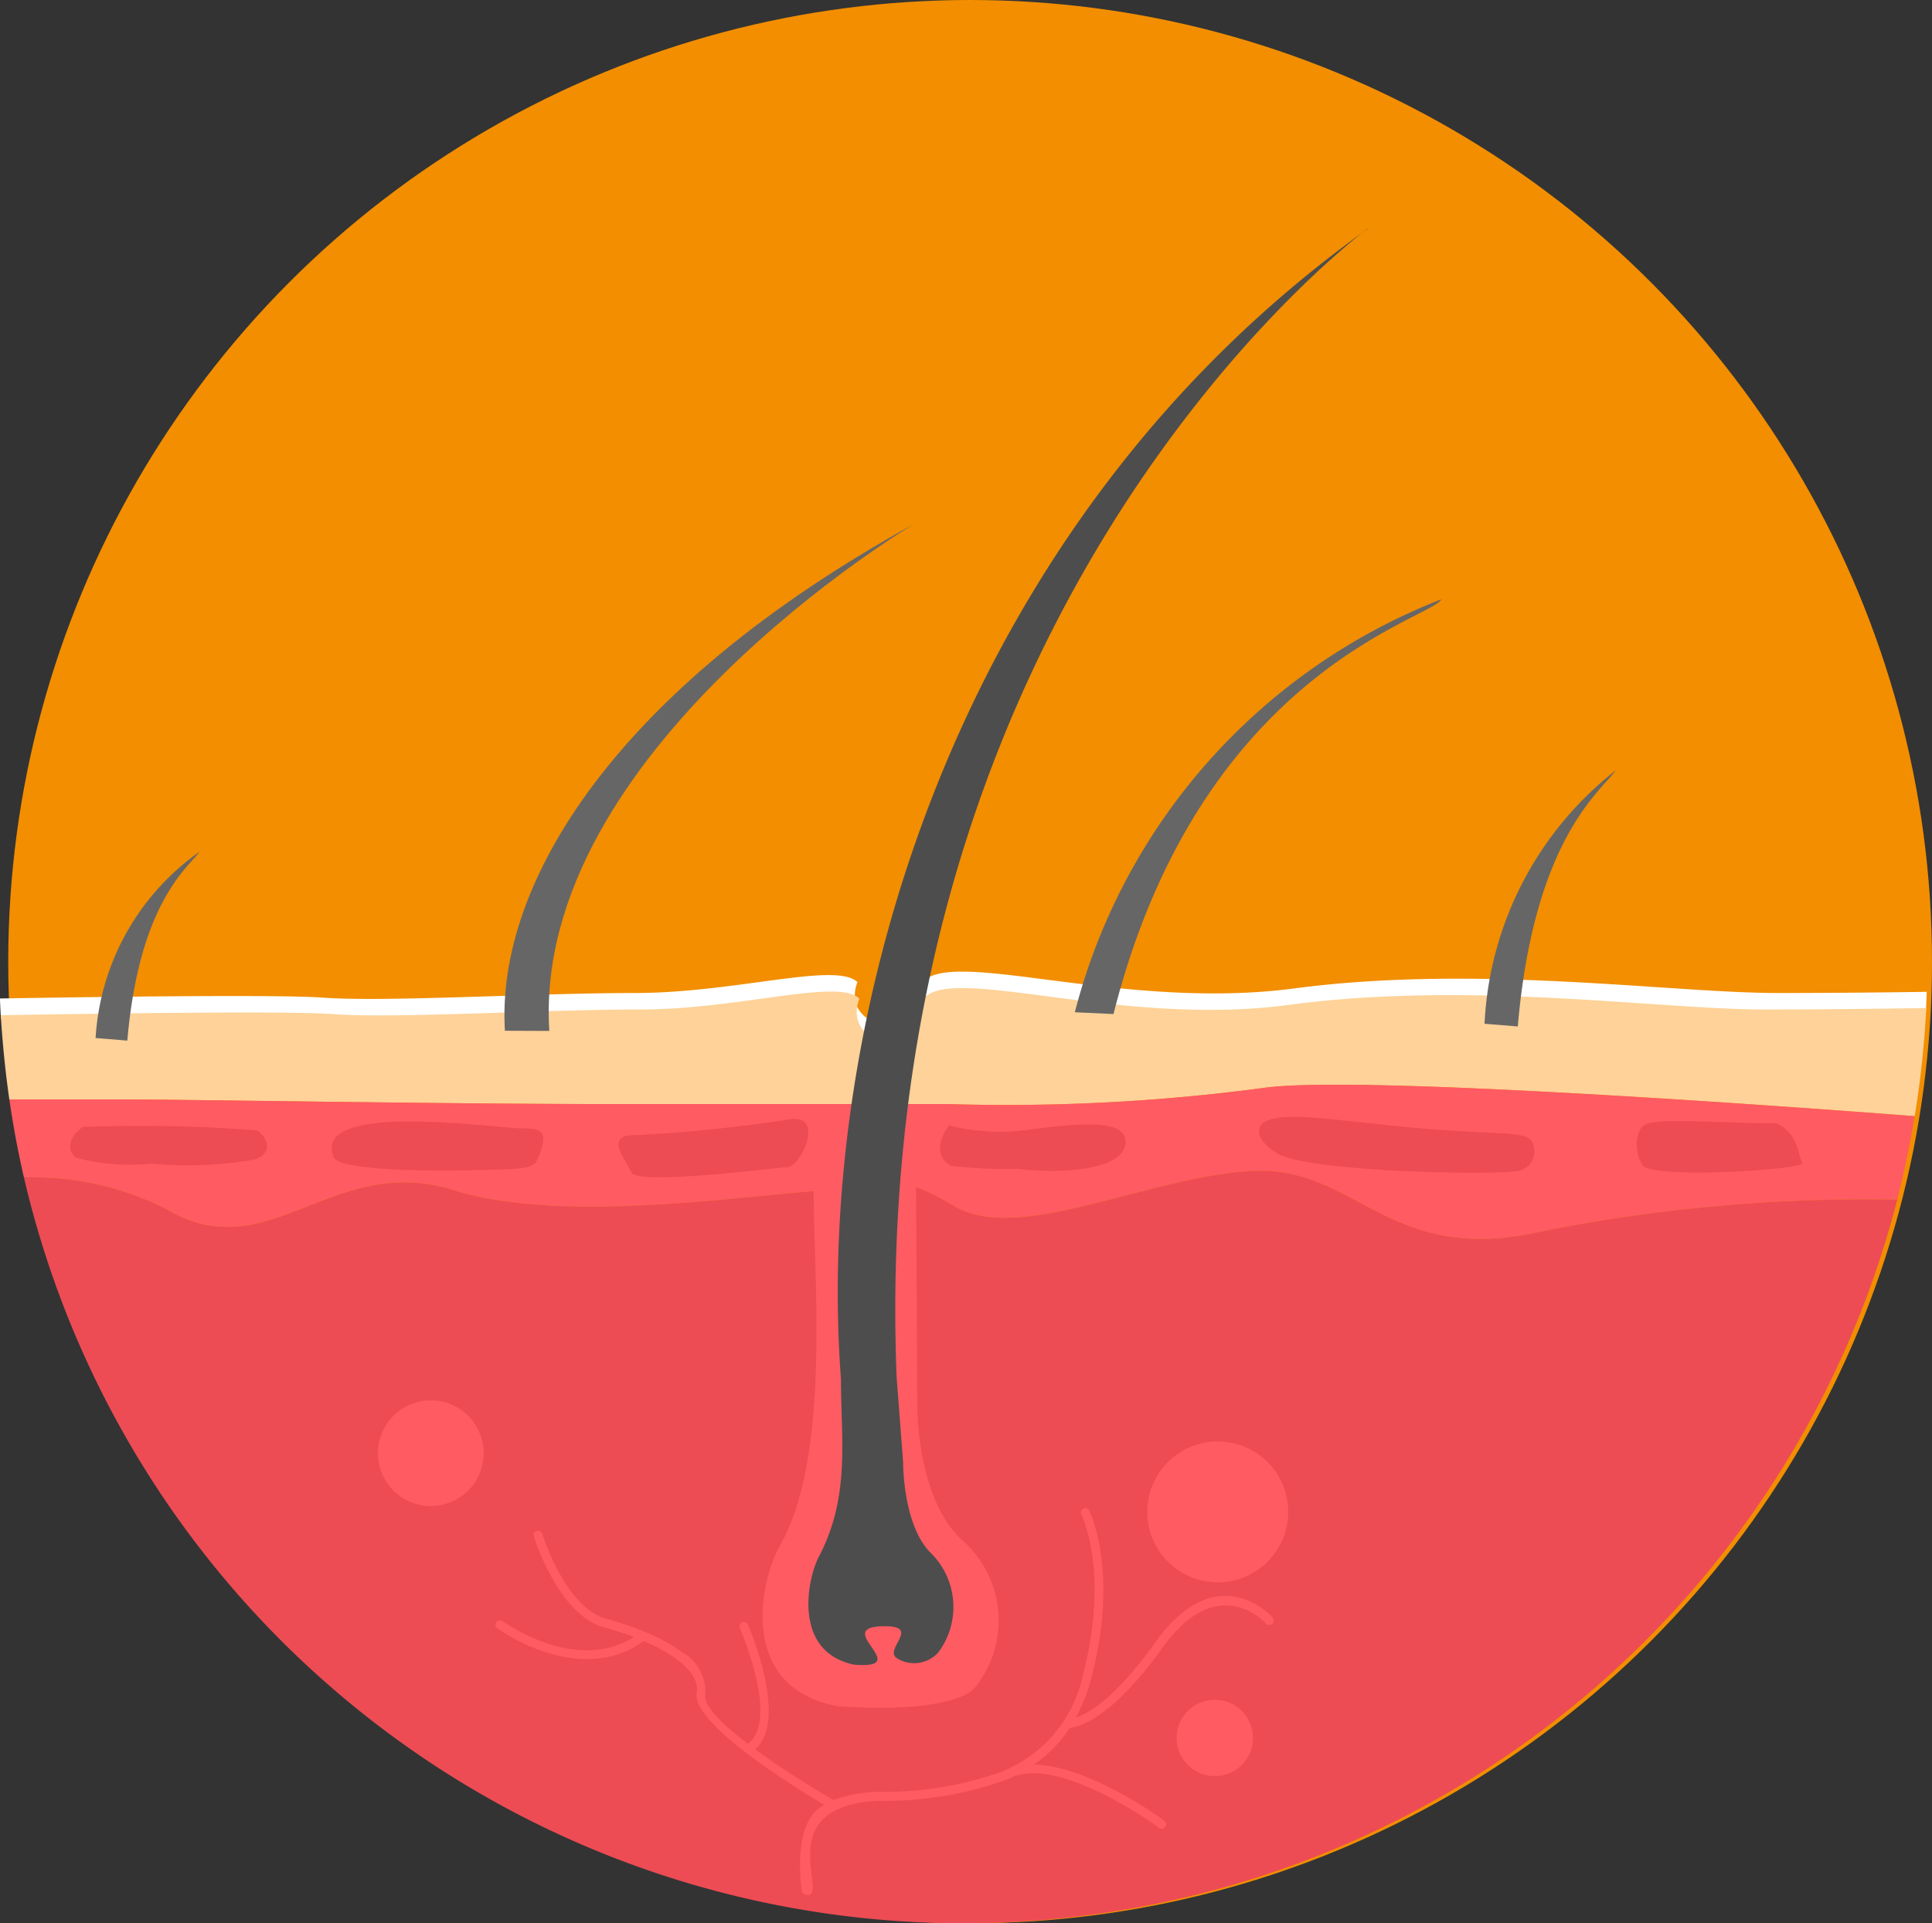 <svg xmlns="http://www.w3.org/2000/svg" width="65.278" height="65" viewBox="0 0 65.278 65">
  <rect x="0" y="0" width="65.278" height="65" fill="#333333" stroke="none"/>
  <g id="cabello" transform="translate(-0.066 -0.341)">
    <circle id="Elipse_70" data-name="Elipse 70" cx="32.5" cy="32.5" r="32.5" transform="translate(0.344 0.341)" fill="#f28e00"/>
    <path id="Trazado_8679" data-name="Trazado 8679" d="M.229,260.148c3.541-.059,9.432-.136,10.9-.029,2.142.157,7.138-.156,10.549-.156s6.809-1.069,7.523-.366a1.164,1.164,0,0,0-.077.619c-.855-.572-4.144.429-7.445.429-3.411,0-8.407.312-10.549.156-1.467-.107-7.325-.031-10.869.028q-.021-.34-.034-.681Zm65.1-.226c-.008.228-.016.455-.029.682-1.334.02-3.146.04-5,.04-3.649,0-10.115-.978-16.336-.155s-12.4-1.716-12.717.11c-.311,1.785-2.514,1.18-2.082-.22a1.089,1.089,0,0,0,2.082-.461c.318-1.827,6.5.711,12.717-.11s12.687.155,16.336.155c1.865,0,3.689-.02,5.026-.04Z" transform="translate(-0.163 -226.062)" fill="#fff"/>
    <path id="Trazado_8680" data-name="Trazado 8680" d="M.437,264.536c3.4-.059,9.714-.151,11.235-.038,2.107.157,7.02-.156,10.374-.156s6.7-1.069,7.4-.366c-.563,1.471,1.7,2.147,2.014.32s6.389.711,12.507-.11,12.477.156,16.066.156c2.089,0,4.124-.027,5.461-.049a32.7,32.7,0,0,1-.39,3.655c-5.793-.442-19.03-1.379-21.994-.955a65.609,65.609,0,0,1-10.687.546H20.8c-5.148,0-14.353-.157-16.225-.157H.725q-.2-1.4-.288-2.846Z" transform="translate(-0.344 -229.884)" fill="#fed298"/>
    <path id="Trazado_8681" data-name="Trazado 8681" d="M3.193,292.426A9.915,9.915,0,0,1,8.018,293.5c3.447,2.047,5.6-1.939,9.695-.647s11.346-.085,13.163,0,1.6-.755,3.749.537,6.463-.97,10.018-1.185,4.632,3.232,9.8,2.047a55.9,55.9,0,0,1,12.041-1.078q.356-1.388.589-2.823c-5.792-.442-19.03-1.379-21.995-.955a65.664,65.664,0,0,1-10.686.546H22.772c-5.148,0-14.353-.157-16.225-.157H2.7Q2.893,291.124,3.193,292.426Z" transform="translate(-2.318 -252.288)" fill="#ff5b62"/>
    <path id="Trazado_8682" data-name="Trazado 8682" d="M69.879,313.107a55.9,55.9,0,0,0-12.041,1.078c-5.17,1.185-6.247-2.262-9.8-2.047s-7.863,2.478-10.018,1.185-1.933-.45-3.749-.537-9.069,1.291-13.163,0-6.248,2.693-9.695.647a9.915,9.915,0,0,0-4.826-1.073,32.586,32.586,0,0,0,63.293.749Z" transform="translate(-5.711 -272.221)" fill="#ed4c54"/>
    <path id="Trazado_8683" data-name="Trazado 8683" d="M204.4,315.616l3.464-.1.04,7.5s-.025,3.175,1.531,4.565a3.61,3.61,0,0,1,.382,5.014c-.418.411-1.843.783-4.613.584-3.43-.648-2.579-4.319-1.951-5.405C205,324.737,204.4,318.671,204.4,315.616Z" transform="translate(-176.846 -275.177)" fill="#ff5b62"/>
    <path id="Trazado_8684" data-name="Trazado 8684" d="M233.753,61.912c-.046.035-16.931,12.482-15.916,38.8l.22,2.886s-.015,2.139.939,3.075a2.565,2.565,0,0,1,.242,3.369,1.1,1.1,0,0,1-1.346.211c-.585-.287.852-1.125-.5-1.107-1.791.023,1.078,1.461-.986,1.3-2.1-.436-1.58-2.909-1.2-3.641,1.075-2.044.751-3.959.751-6.017-.9-12.016,3.734-28.841,17.8-38.87Z" transform="translate(-187.477 -53.844)" fill="#4d4d4d"/>
    <g id="Grupo_12908" data-name="Grupo 12908" transform="translate(3.298 18.064)">
      <path id="Trazado_8685" data-name="Trazado 8685" d="M286.922,174.376l-1.307-.06A20.462,20.462,0,0,1,298,160.359C297.626,161.054,289.848,162.8,286.922,174.376Z" transform="translate(-252.531 -157.828)" fill="#666"/>
      <path id="Trazado_8686" data-name="Trazado 8686" d="M395.534,214.5l-1.124-.092a11.579,11.579,0,0,1,4.43-8.56C398.333,206.562,396.08,208.158,395.534,214.5Z" transform="translate(-347.483 -197.532)" fill="#666"/>
      <path id="Trazado_8687" data-name="Trazado 8687" d="M148.008,140.471c-.036.021-12.893,7.682-12.3,17.119l-1.5-.006C133.9,152.618,137.94,146.012,148.008,140.471Z" transform="translate(-120.38 -140.471)" fill="#666"/>
      <path id="Trazado_8688" data-name="Trazado 8688" d="M26.7,233.814l-1.073-.088a8.3,8.3,0,0,1,3.51-6.292c-.374.523-2.035,1.7-2.438,6.381Z" transform="translate(-25.629 -216.368)" fill="#666"/>
    </g>
    <path id="Trazado_8689" data-name="Trazado 8689" d="M128.856,383.231a1.29,1.29,0,1,1-1.29,1.29A1.29,1.29,0,0,1,128.856,383.231Zm-26.491-10.12a1.786,1.786,0,1,1-1.786,1.786A1.786,1.786,0,0,1,102.366,373.111Zm26.59,1.389a2.381,2.381,0,1,1-2.381,2.381A2.381,2.381,0,0,1,128.956,374.5Z" transform="translate(-87.744 -325.443)" fill="#ff5b62"/>
    <path id="Trazado_8690" data-name="Trazado 8690" d="M19.316,298.178a51.318,51.318,0,0,1,5.842.112c.171,0,.781.7-.037.987a13.35,13.35,0,0,1-3.5.142,7.209,7.209,0,0,1-2.53-.2c-.3-.2-.3-.67.223-1.042Zm52.7,1.3c.4.471,5.544.137,5.4-.087s-.124-1.017-.893-1.339c-1.486.025-4.113-.224-4.458.074-.312.2-.327.951-.044,1.352Zm-12.776-1.472c.694-.372,2.321-.054,5,.194s3.81.1,4.02.448a.677.677,0,0,1-.35.99c-.439.195-7.251.083-8.265-.582s-.406-1.051-.406-1.051Zm-10.655.118a6.932,6.932,0,0,0,2.657.151c1.687-.223,3.234-.36,3.3.342.1,1.08-2.393,1.146-3.649.972a14.518,14.518,0,0,1-2.235-.1C48.259,299.292,48.086,298.821,48.582,298.127Zm-10.844.342a51.025,51.025,0,0,0,5.482-.55c1.175-.155.356,1.589-.09,1.617s-5.087.626-5.285.18-.8-1.123-.107-1.247Zm-3.564-.242c.744,0,.794.2.6.794s-.223.571-2.257.62S28,299.6,27.8,299.219c-.829-1.947,5.438-.992,6.375-.992Z" transform="translate(-16.451 -259.749)" fill="#ed4c54"/>
    <path id="Trazado_8691" data-name="Trazado 8691" d="M157.967,405.561a.15.15,0,1,1-.218.205c0-.005-1.613-1.8-3.49.827-1.7,2.376-2.808,2.675-3.131,2.709a4.5,4.5,0,0,1-1.21,1.238c1.877.032,4.4,1.892,4.407,1.9a.15.15,0,0,1-.177.242c-.01-.007-3.282-2.419-4.959-1.721l-.107.049,0,0,0,0h0l-.081.036a12.05,12.05,0,0,1-4.277.719c-3.589.124-1.9,2.967-2.375,3.17a.252.252,0,0,1-.271-.081s-.4-2.393.755-2.95c-.957-.569-4.5-2.751-4.313-3.787.074-.408-.217-.8-.68-1.139a5.69,5.69,0,0,0-1.11-.614c-2.185,1.593-4.939-.424-4.947-.43a.15.15,0,1,1,.175-.244c.007.005,2.458,1.8,4.44.539a9.961,9.961,0,0,0-.994-.322c-1.568-.418-2.385-3.071-2.387-3.078a.149.149,0,1,1,.286-.087c0,.007.769,2.5,2.177,2.875a10.129,10.129,0,0,1,1.28.435h0l.007,0h0a6.141,6.141,0,0,1,1.243.68,1.523,1.523,0,0,1,.8,1.433c-.071.391.6,1.037,1.442,1.676a.157.157,0,0,1,.02-.02c1.048-.82-.29-3.883-.294-3.891a.15.15,0,0,1,.276-.117c0,.009,1.4,3.206.242,4.211,1.086.8,2.348,1.541,2.649,1.715a4.6,4.6,0,0,1,1.565-.277,11.8,11.8,0,0,0,4.169-.7l.082-.036c.034-.017.069-.033.1-.048a4.509,4.509,0,0,0,2.5-3.128c.928-3.517-.037-5.447-.039-5.452a.15.15,0,1,1,.269-.131c0,.006,1.016,2.034.06,5.66a5.866,5.866,0,0,1-.517,1.324c.424-.136,1.33-.647,2.681-2.54,2.092-2.929,3.946-.865,3.952-.859h0Z" transform="translate(-114.915 -350.563)" fill="#ff5b62"/>
  </g>
</svg>
